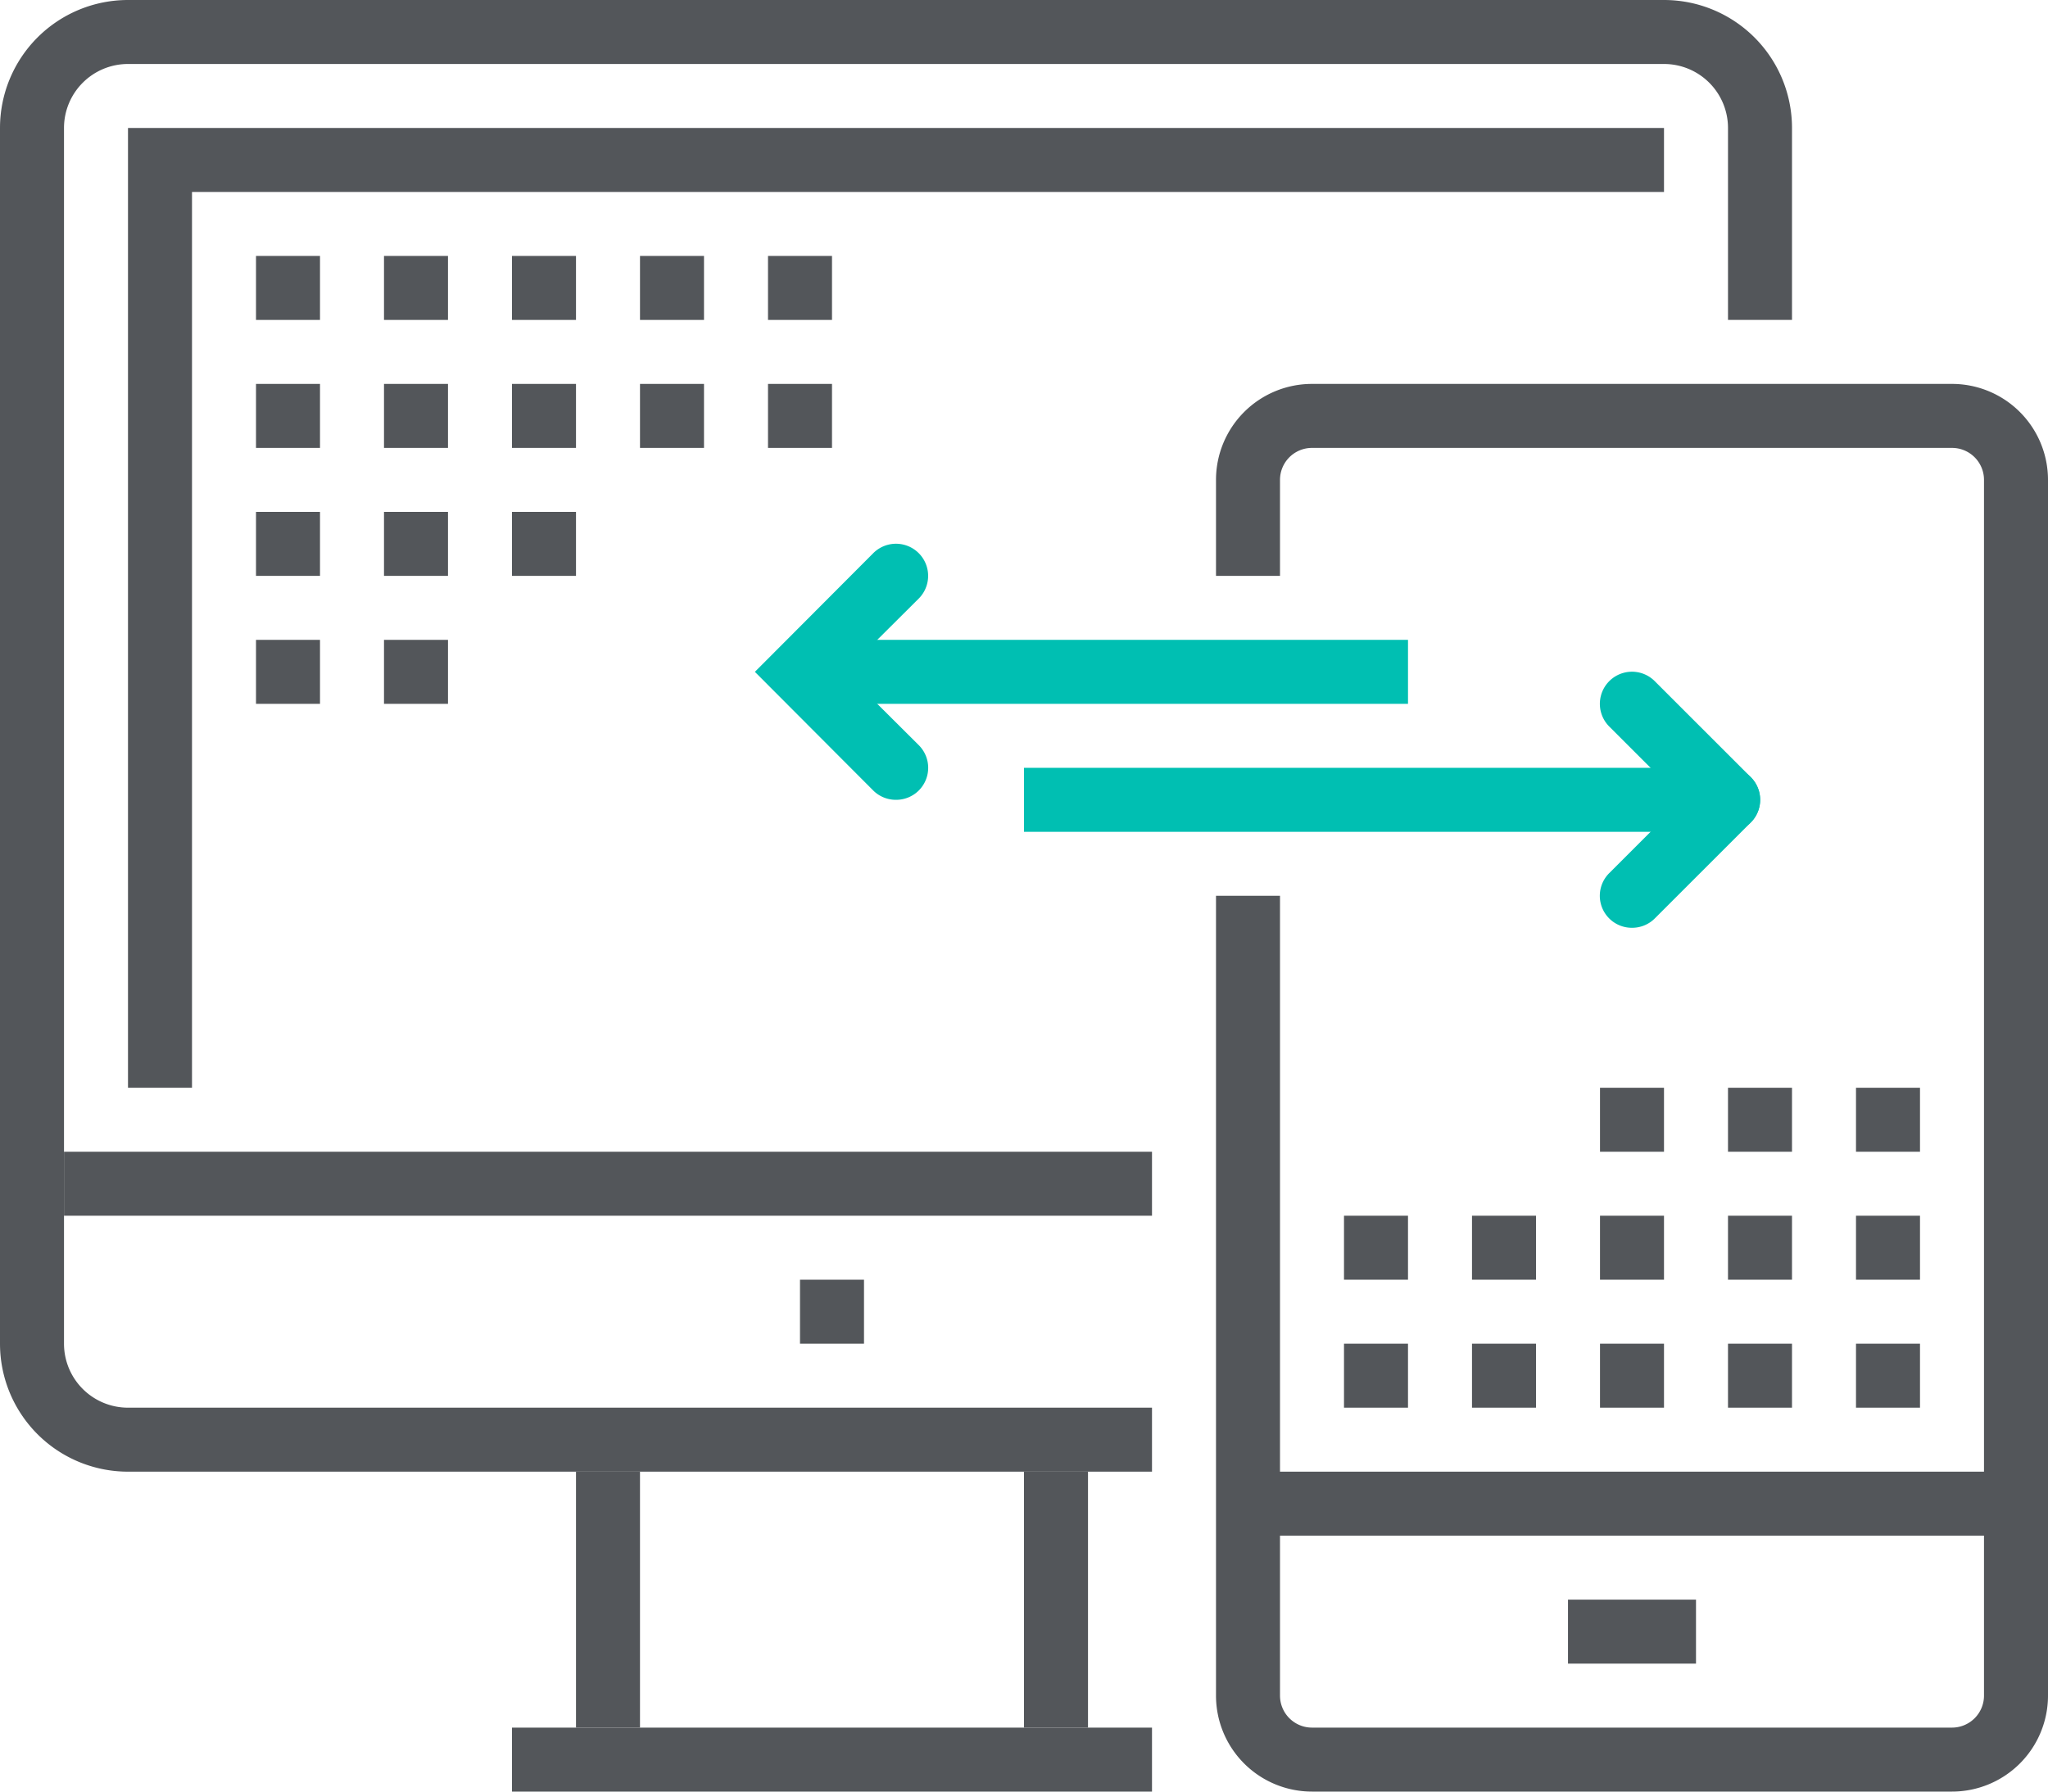 <svg xmlns="http://www.w3.org/2000/svg" viewBox="0 0 64 56"><defs><style>.cls-1{fill:#53565a;}.cls-2{fill:#00bfb2;}</style></defs><g id="Layer_2" data-name="Layer 2"><g id="icons"><path class="cls-1" d="M36,46H4a4,4,0,0,1-4-4V4A4,4,0,0,1,4,0H52a4,4,0,0,1,4,4v6H54V4a2,2,0,0,0-2-2H4A2,2,0,0,0,2,4V42a2,2,0,0,0,2,2H36Z"/><rect class="cls-1" x="32" y="46" width="2" height="8"/><rect class="cls-1" x="18" y="46" width="2" height="8"/><rect class="cls-1" x="16" y="54" width="20" height="2"/><rect class="cls-1" x="2" y="36" width="34" height="2"/><rect class="cls-1" x="25" y="40" width="2" height="2"/><path class="cls-1" d="M61,56H41a3,3,0,0,1-3-3V28h2V53a1,1,0,0,0,1,1H61a1,1,0,0,0,1-1V15a1,1,0,0,0-1-1H41a1,1,0,0,0-1,1v3H38V15a3,3,0,0,1,3-3H61a3,3,0,0,1,3,3V53A3,3,0,0,1,61,56Z"/><rect class="cls-1" x="49" y="50" width="4" height="2"/><rect class="cls-2" x="32" y="24" width="22" height="2"/><rect class="cls-2" x="25" y="20" width="19" height="2"/><path class="cls-2" d="M28,25a1,1,0,0,1-.71-.29L23.59,21l3.7-3.71a1,1,0,0,1,1.42,1.42L26.41,21l2.3,2.29a1,1,0,0,1,0,1.42A1,1,0,0,1,28,25Z"/><path class="cls-2" d="M54,26a1,1,0,0,1-.71-.29l-3-3a1,1,0,0,1,1.42-1.42l3,3a1,1,0,0,1,0,1.42A1,1,0,0,1,54,26Z"/><path class="cls-2" d="M51,29a1,1,0,0,1-.71-.29,1,1,0,0,1,0-1.42l3-3a1,1,0,0,1,1.42,1.42l-3,3A1,1,0,0,1,51,29Z"/><rect class="cls-1" x="39" y="46" width="24" height="2"/><polygon class="cls-1" points="6 34 4 34 4 4 52 4 52 6 6 6 6 34"/><rect class="cls-1" x="8" y="12" width="2" height="2"/><rect class="cls-1" x="12" y="12" width="2" height="2"/><rect class="cls-1" x="16" y="12" width="2" height="2"/><rect class="cls-1" x="8" y="16" width="2" height="2"/><rect class="cls-1" x="12" y="16" width="2" height="2"/><rect class="cls-1" x="16" y="16" width="2" height="2"/><rect class="cls-1" x="8" y="20" width="2" height="2"/><rect class="cls-1" x="12" y="20" width="2" height="2"/><rect class="cls-1" x="20" y="12" width="2" height="2"/><rect class="cls-1" x="8" y="8" width="2" height="2"/><rect class="cls-1" x="12" y="8" width="2" height="2"/><rect class="cls-1" x="16" y="8" width="2" height="2"/><rect class="cls-1" x="20" y="8" width="2" height="2"/><rect class="cls-1" x="24" y="12" width="2" height="2"/><rect class="cls-1" x="24" y="8" width="2" height="2"/><rect class="cls-1" x="54" y="38" width="2" height="2"/><rect class="cls-1" x="58" y="38" width="2" height="2"/><rect class="cls-1" x="54" y="34" width="2" height="2"/><rect class="cls-1" x="58" y="34" width="2" height="2"/><rect class="cls-1" x="50" y="34" width="2" height="2"/><rect class="cls-1" x="42" y="38" width="2" height="2"/><rect class="cls-1" x="46" y="38" width="2" height="2"/><rect class="cls-1" x="50" y="38" width="2" height="2"/><rect class="cls-1" x="54" y="42" width="2" height="2"/><rect class="cls-1" x="58" y="42" width="2" height="2"/><rect class="cls-1" x="42" y="42" width="2" height="2"/><rect class="cls-1" x="46" y="42" width="2" height="2"/><rect class="cls-1" x="50" y="42" width="2" height="2"/></g></g></svg>